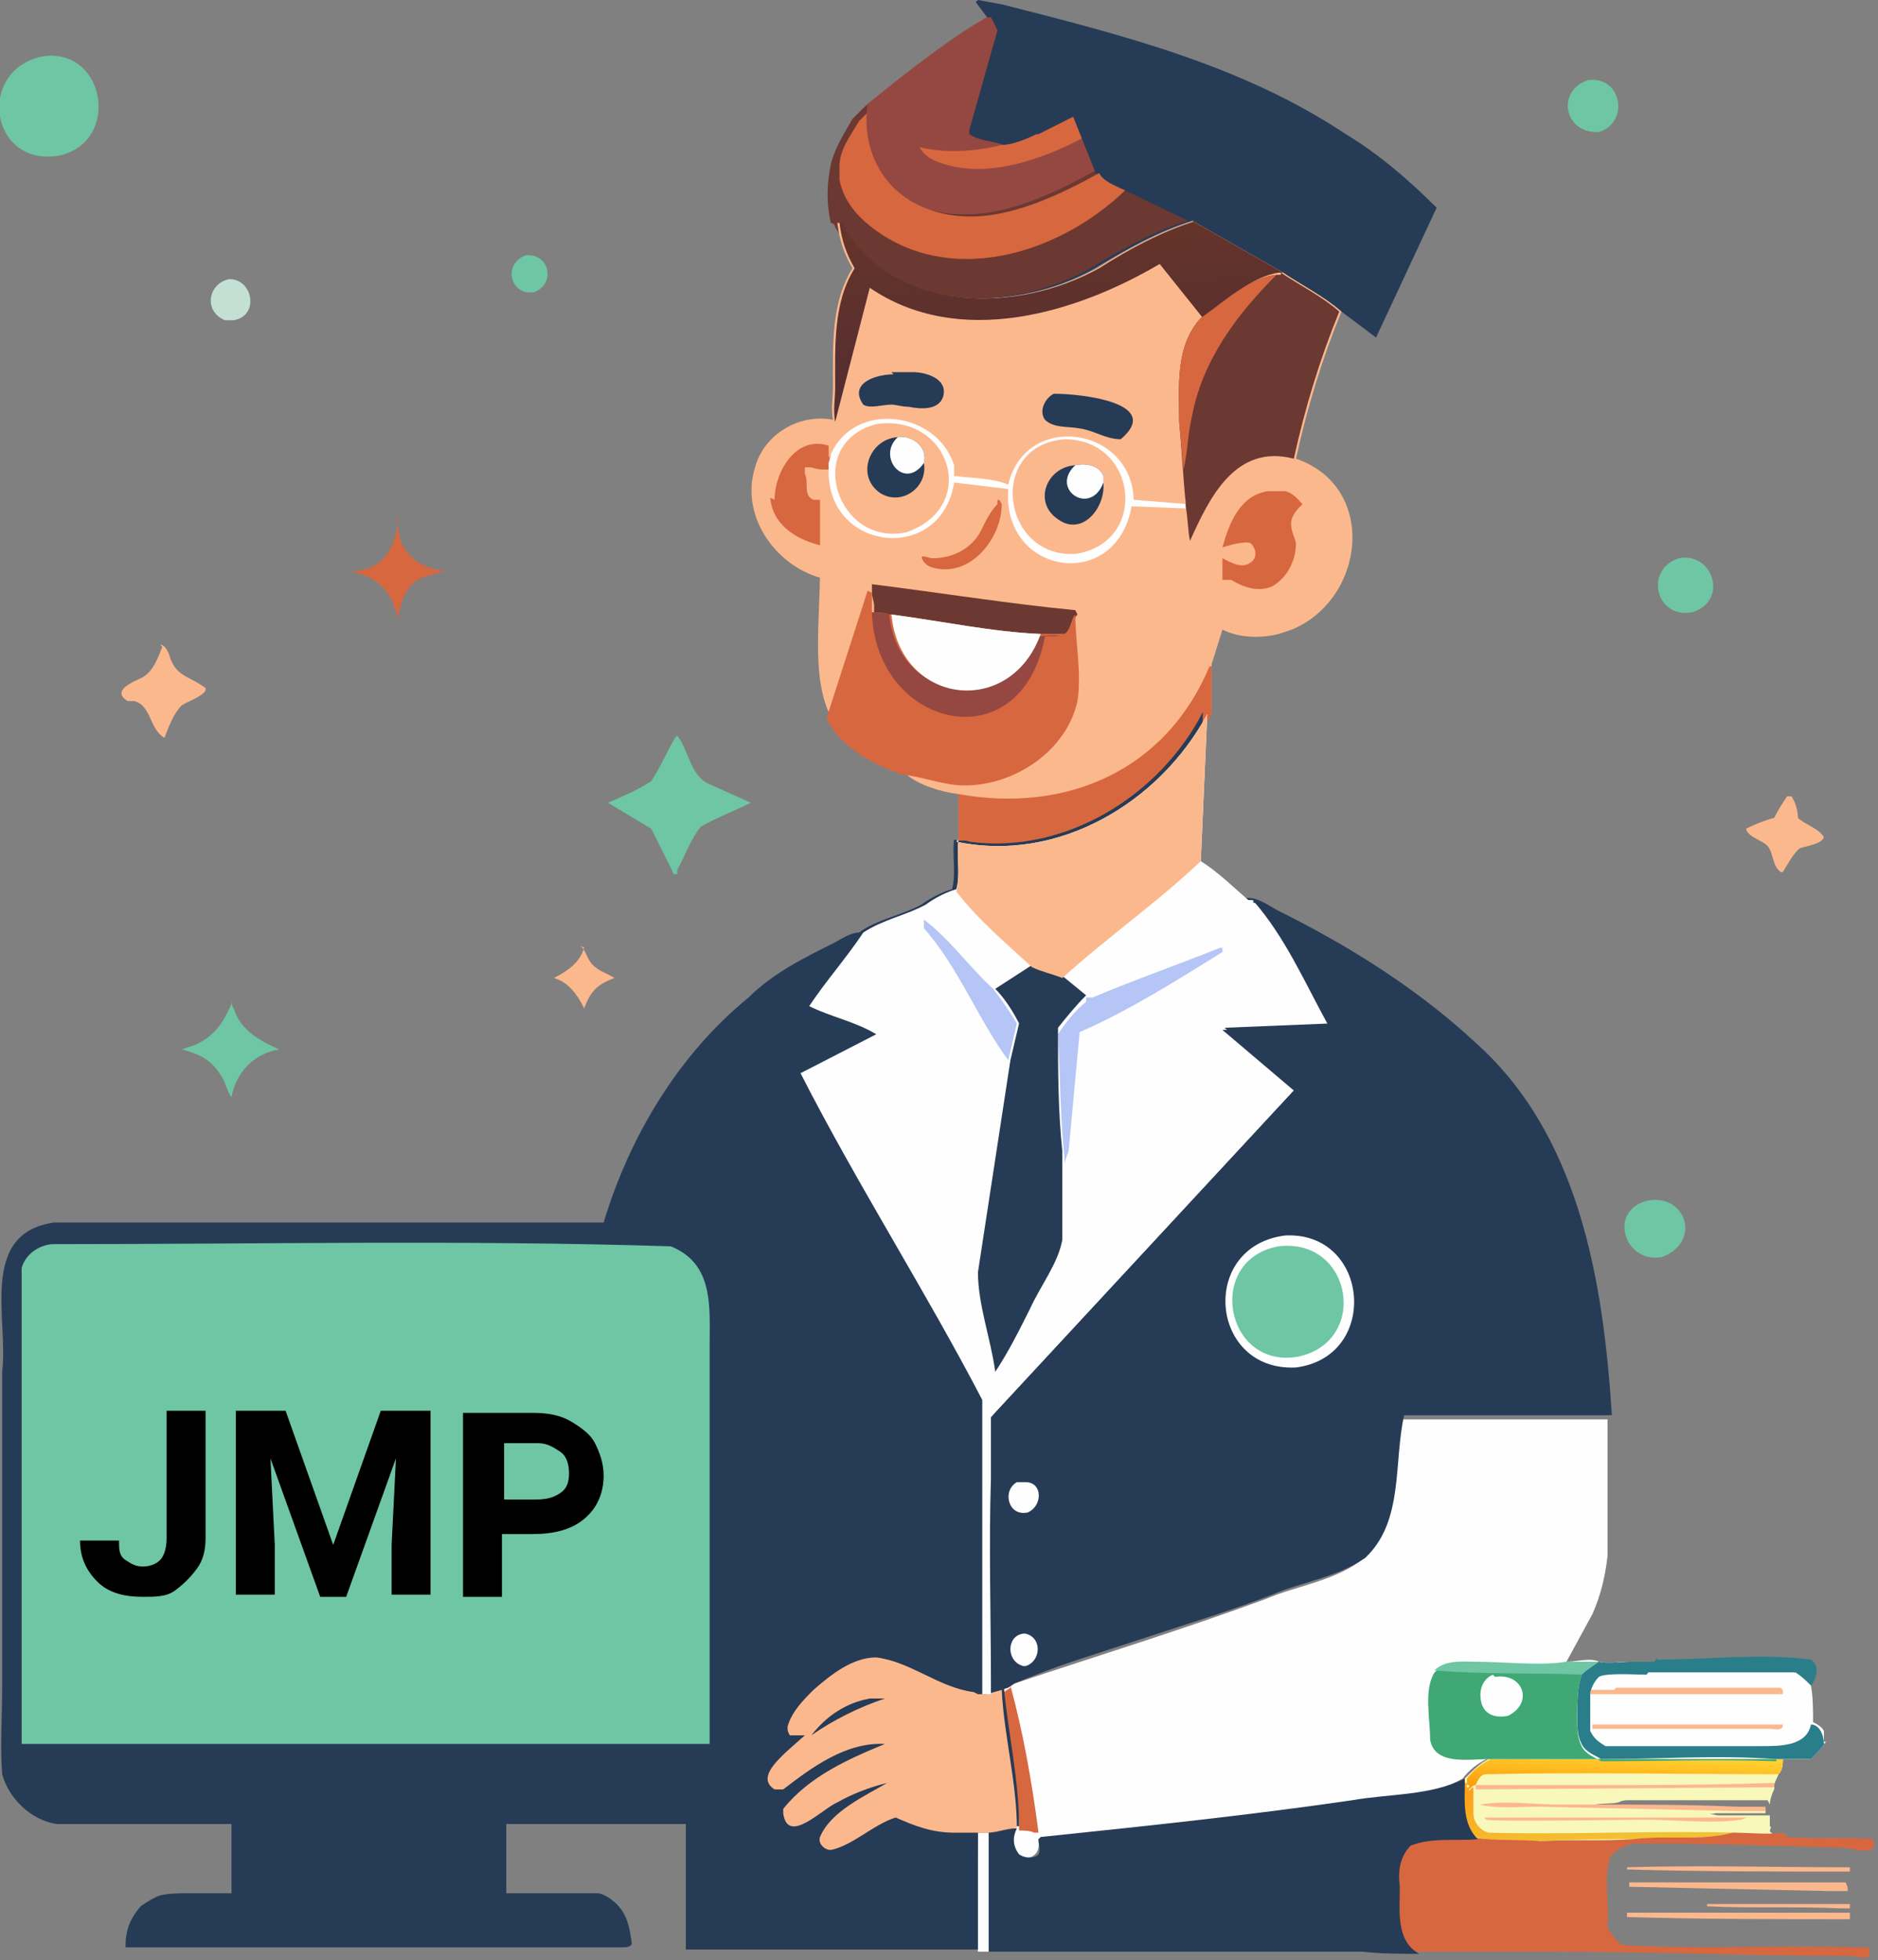 <?xml version="1.0" encoding="UTF-8"?><svg id="a" xmlns="http://www.w3.org/2000/svg" xmlns:xlink="http://www.w3.org/1999/xlink" viewBox="0 0 86.8 90.6"><rect x="0" y="0" width="86.8" height="90.6" fill="#808080" stroke="none"/><defs><style>.e{fill:#fefefe;}.e,.f,.g,.h,.i,.j,.k,.l,.m,.n,.o,.p,.q,.r,.s,.t{stroke-width:0px;}.f{fill:url(#c);}.g{fill:#6c3832;}.h{fill:#6ec6a4;}.j{fill:url(#b);}.k{fill:#954841;}.l{fill:#3fa874;}.m{fill:#fcb88d;}.n{fill:url(#d);}.o{fill:#d7673f;}.p{fill:#2a7e89;}.q{fill:#b5c5f5;}.r{fill:#c4e0d5;}.s{fill:#263b56;}.t{fill:#f9f8bb;}</style><linearGradient id="b" x1="73.7" y1="8.4" x2="74.1" y2="5.3" gradientTransform="translate(0 90.4) scale(1 -1)" gradientUnits="userSpaceOnUse"><stop offset="0" stop-color="#ffa116"/><stop offset="1" stop-color="#f2c134"/></linearGradient><linearGradient id="c" x1="75" y1="7.4" x2="75.1" y2="9.5" gradientTransform="translate(0 90.4) scale(1 -1)" gradientUnits="userSpaceOnUse"><stop offset="0" stop-color="#fe9809"/><stop offset="1" stop-color="#ffd834"/></linearGradient><linearGradient id="d" x1="48.6" y1="80.3" x2="48.9" y2="72.7" gradientTransform="translate(0 90.4) scale(1 -1)" gradientUnits="userSpaceOnUse"><stop offset="0" stop-color="#663429"/><stop offset="1" stop-color="#552e32"/></linearGradient></defs><path class="m" d="M75.2,88.4h10.3s0,0,0,0v.3c-3.4,0-6.8,0-10.3-.1v-.2Z"/><path class="m" d="M78.9,88c-.3,0-3.5,0-3.6,0,0,0,0,0,0,0h0c2.4,0,7.8,0,10.2,0v.2c0,0-.3,0-.4,0-2.1-.1-4.2,0-6.2-.1Z"/><path class="h" d="M24.3,11.8c1.1-.1,1.4,1.3.4,1.7-1.1.2-1.5-1.3-.4-1.7Z"/><path class="m" d="M75.2,86.3c3.4-.1,6.9,0,10.3,0v.2c-3.3,0-6.8,0-10.3-.1v-.2Z"/><path class="r" d="M10.6,12.9c1.1,0,1.4,1.7.2,1.9h-.4c-1-.4-.8-1.7.2-1.9Z"/><path class="m" d="M76.2,87h9.1c.1.2.1.2.1.4-.1,0-.6,0-.8,0l-9.3-.2h0c0,0,0-.2,0-.2h.9Z"/><path class="h" d="M73.4,3.7c1.6-.2,1.9,2,.5,2.4-1.6.1-2-1.9-.5-2.4Z"/><path class="o" d="M18.3,23.9c.2.6,0,1,.6,1.7.4.5,1,.7,1.7.8-.4.1-.9.2-1.3.4-.6.4-.8,1.1-.9,1.8h0c-.3-1.3-.9-1.9-2.2-2.2,1.5,0,2.1-1.1,2.2-2.4Z"/><path class="h" d="M77.6,25.8c1.6-.3,2.3,2,.6,2.5-1.7.3-2.2-2-.6-2.5Z"/><path class="m" d="M82.6,36.8c0,0,.2,0,.2,0,.2.3.3.7.3,1,.3.3,1,.5,1.2.9-.1.3-.8.4-1.1.5-.3.2-.6.8-.8,1.1h-.1c-.4-.3-.3-.8-.6-1.2-.3-.3-.9-.4-1-.8.4-.2.9-.4,1.3-.5.2-.4.4-.7.6-1Z"/><path class="m" d="M7.4,29.8c.2,0,.3.2.4.4.3,1.1.9,1,1.7,1.6.1.3-.8.6-1.1.8-.4.4-.6,1-.8,1.5-.7-.4-.6-1.5-1.4-1.7h-.3c-.8-.5.3-.9.7-1.1.5-.3.7-.9.9-1.4Z"/><path class="h" d="M2,2.6c2.9-.4,3.6,4,.7,4.6-3.2.5-3.8-4-.7-4.6Z"/><path class="t" d="M82.1,81.3h.3c0,.2,0,.5-.2.7,0,0-.2.4-.2.5v.2c-.1.2-.2.5-.2.7h0s-.1-.2-.1-.2c-.3,0-1.3,0-1.5,0-1.3,0-2.7,0-4,0-.1,0-.8,0-.9,0-.2,0-.3,0-.5.1-.4.1-1,0-1.4.2,2.3,0,4.7,0,6.9.1h0s1.3,0,1.3,0v.2s-1.2,0-1.2,0h-1.3s.2,0,.2,0c-.4.1-.9,0-1.3,0h0c.5,0,.9,0,1.4.1h1.5c.3,0,.6,0,.9,0v.5c.1,0,0,.2,0,.2,0,.1.2.2.3.2h.5c-.8.1-1.6,0-2.3,0-1.5.4-3.1.1-4.6.3-1.4,0-2.9,0-4.3.1-.7,0-2.4,0-3.1-.2-.7-.7-.6-1.7-.6-2.6v-.2c.4-.4.7-.7,1.1-.9h13.3Z"/><path class="m" d="M68.6,84c.9,0,11.9,0,12.3,0-.1,0-.2,0-.4.1-1.5.2-3,0-4.5,0-.7,0-7,.1-7.3,0,0,0,0,0-.1-.1Z"/><path class="m" d="M73.4,83.4c2.3,0,4.7,0,6.9.1h0s1.3,0,1.3,0v.2s-1.2,0-1.2,0h-.2c0,0-9.1-.2-9.1-.2-.8,0-2,.1-2.7-.1,1.2-.2,2.5,0,3.7,0h1.1Z"/><path class="j" d="M67.7,82.4h.1c0,0,0,.3,0,.3h0c0-.2.2-.2.3-.2,0,.1,0,1.2,0,1.3,0,.4.3.8.7.9,3.8.1,7.6-.1,11.4,0-1.5.4-3.1.1-4.6.3-1.4,0-2.9,0-4.3.1-.7,0-2.4,0-3.1-.2-.7-.7-.6-1.7-.6-2.6Z"/><path class="t" d="M82.1,81.3h.3c0,.2,0,.5-.2.7,0,0-.2.4-.2.5v.2c-.1,0-13.8.1-13.8.1v-.2c-.1,0-.2,0-.3.2h0c0,0,0-.2,0-.2h-.1c0,0,0-.3,0-.3.3-.4.7-.7,1.1-.9h13.3Z"/><path class="m" d="M68.1,82.5c0,0,0,0,.2,0,1.7,0,3.5,0,5.3,0,2.7,0,5.5,0,8.3-.1,0,0,0,0,.1,0v.2c-.1,0-13.8.1-13.8.1v-.2s0,0,0,0Z"/><path class="f" d="M82.1,81.3h.3c0,.2,0,.5-.2.7-4.5,0-9-.1-13.5,0-.3,0-.4.3-.5.5h0c-.1,0-.2.1-.3.2h0c0,0,0-.2,0-.2h-.1c0,0,0-.3,0-.3.3-.4.7-.7,1.1-.9h13.3Z"/><path class="o" d="M82.5,84.8h0s.1.1.1.1c1.3.1,2.7,0,4,.1,0,.1,0,.2,0,.4-.3.3-1,0-1.4,0-3.2-.1-6.5-.2-9.7-.2-.4.1-.9.3-1.1.7-.3,1,0,2.1-.1,3.2.2.3.4.6.7.8,3.6.2,7.2,0,10.8.1h.6c0,.2,0,.3,0,.4-.2.2-.6,0-.8,0-4.6,0-9.2-.2-13.8-.2-1.3,0-5,0-6.4,0-1.1-.7-.9-2-.9-3.1,0-.7,0-1.4.5-1.9.9-.4,2.1-.2,3.1-.3.7.2,2.4.1,3.1.2,1.4-.1,2.8,0,4.3-.1,1.5-.2,3.1.1,4.6-.3.8,0,1.6.1,2.3,0Z"/><path class="p" d="M76.6,76.7c2.3,0,4.8-.3,7.1,0,.4.3.3.8,0,1.2-.2-.2-.4-.4-.7-.6h-6.8s0-.2,0-.2c.1-.2.3-.3.4-.5Z"/><path class="e" d="M84.3,80c-.1-.2-.3-.3-.5-.4,0-.5,0-1.2-.1-1.7-.2-.2-.4-.4-.7-.6h-6.8s0-.2,0-.2c-.2,0-.2,0-.4,0v-.3s-.4,0-.4,0c-.4,0-1.1.1-1.5,0h0c-.4-.2-1,0-1.5,0l1.2-2.2c.4-.9.6-1.8.7-2.7v-6.3c0,0-9.7,0-9.7,0-.5,2.2,0,4.9-1.8,6.6-1.3.9-2.9,1.1-4.3,1.7-3.8,1.4-7.7,2.6-11.6,3.9-.1,0-.3.1-.4.2l-.3.2c.2,2.1.7,4.3.7,6.4h-.1c-.1.3-.2.6,0,.8,0,0,0,.1,0,.2v.2c.1,0,.2,0,.2,0,.5.2,1.1,0,1-.7,0,0,0-.1,0-.1h0c4.8-.5,9.6-1,14.4-1.7,1.7-.3,3.6-.2,5.2-1.1.3-.4.7-.7,1.1-.9h13.3s.3,0,.3,0h1.3c.3-.2.5-.4.7-.8,0-.2,0-.4,0-.5Z"/><path class="o" d="M46.7,77.9c.6,2.2,1,4.5,1.3,6.8-.1,0,0,0-.2,0-.2-.1-.5-.1-.7-.1,0-2.1-.6-4.3-.7-6.4l.3-.2Z"/><path class="l" d="M82.1,81.3h-13.3c-.9,0-2.5.3-2.7-.9,0-1-.3-2.3.2-3.1.5-.5,1.3-.4,1.9-.4,1.3,0,3,.2,4.2,0,.5,0,1,0,1.5,0h0c-.3.2-.5.3-.8.6-.2.7-.2,1.3-.2,2,0,.4,0,.8.2,1.2.2.4.6.5.9.7,2.7,0,5.4-.1,8.1,0Z"/><path class="e" d="M69.1,77.5c1.3-.2,1.8,1.2.6,1.8-.5.1-1,0-1.2-.5-.2-.6,0-1.2.5-1.4Z"/><path class="h" d="M74,76.8c-.3.2-.5.3-.8.6-2.3-.1-4.6,0-6.9-.2.5-.5,1.3-.4,1.9-.4,1.3,0,3,.2,4.2,0,.5,0,1,0,1.5,0h0Z"/><path class="e" d="M84.4,80.5c-.2.3-.4.5-.7.8h-1.3s-.3,0-.3,0c-2.7-.2-5.4,0-8.1,0-.3-.2-.7-.3-.9-.7-.2-.4-.2-.8-.2-1.2,0-.7,0-1.4.2-2,.2-.2.5-.4.8-.6.4.1,1,0,1.5,0h.4v.3c.1.1.2,0,.4,0v.2c0,0,6.7,0,6.7,0,.3.2.5.4.7.6.2.5.1,1.2.1,1.7.4,0,.6.5.6.9Z"/><path class="m" d="M73.6,79.7c2.8,0,5.6,0,8.4,0h.4s0,.1,0,.1c-.1.2-.4.1-.6.1-2.7,0-5.5,0-8.2,0v-.2Z"/><path class="m" d="M74.7,78h7.6c0,0,.1.1.1.1v.2c-.1,0-2.4,0-2.4,0-1.4,0-5,0-6.5,0h0c0-.1,0-.2,0-.2.4,0,.8,0,1.1,0Z"/><path class="p" d="M84.4,80.5c-.2.3-.4.5-.7.8h-1.3s-.3,0-.3,0c-2.7-.2-5.4,0-8.1,0-.3-.2-.7-.3-.9-.7-.2-.4-.2-.8-.2-1.2,0-.7,0-1.4.2-2,.2-.2.5-.4.8-.6.4.1,1,0,1.5,0h1.2c0,0-.5.6-.5.6-.4,0-1.9-.1-2.2.1-.2.2-.3.4-.4.7h0v.6s0,.4,0,.4v.2s0,.4,0,.4v.2c.2.4.4.5.7.7,2.4,0,4.8,0,7.2,0,.9,0,2.1,0,2.3-1,.4,0,.6.5.6.9Z"/><path class="e" d="M45.2,84.7h.5c0,0,0,5.5,0,5.5h-.5c-.2-1.7,0-3.7,0-5.5Z"/><path class="s" d="M48.1,84.9c4.8-.5,9.6-1,14.4-1.7,1.7-.3,3.6-.2,5.2-1v.2c0,.9-.1,1.9.6,2.6-1,.1-2.1-.1-3.1.3-.5.5-.6,1.2-.5,1.9,0,1.1-.2,2.5.9,3.1-.8,0-1.8,0-2.6-.1-5.8,0-11.5,0-17.3,0v-5.5c.4,0,.9-.2,1.3-.2-.2.4-.2.8.1,1.2h0c.3.2.7.2.9,0,.1-.2,0-.5,0-.7Z"/><path class="m" d="M26.8,43.7c.3.2.3.6.6.9.3.3.7.4,1,.6-.8.3-1.1.6-1.4,1.4,0,0,0,0,0,0-.3-.6-.7-1.2-1.4-1.4.6-.3,1.2-.7,1.4-1.4Z"/><path class="h" d="M10.7,46.2c0,0,0,.3.1.4.3,1,1.2,1.5,2.1,1.9-1.2.2-2,1.1-2.2,2.2-.2-.2-.3-.8-.5-1-.4-.7-1-1-1.8-1.2l.6-.2c.9-.4,1.3-1,1.7-1.9Z"/><path class="h" d="M31.3,34c.5.6.6,1.8,1.4,2.2,0,0,2,.9,2,.9-.8.4-1.6.7-2.3,1.1-.5.6-.7,1.3-1.1,2v.2c-.2,0-.2,0-.2-.1l-1-2-2-1.2c.7-.3,1.4-.6,2-1,.4-.6.7-1.3,1.1-2Z"/><path class="h" d="M76.1,55.5c1.8-.4,2.6,1.9.7,2.6-1.7.3-2.5-2.1-.7-2.6Z"/><path class="s" d="M45.2,0l1.1.2c5.5,1.4,11.1,2.8,15.9,6,1.5.9,2.9,2.1,4.2,3.4l-2.8,6-1.6-1.2c-.8-.7-1.8-1.2-2.7-1.8l-4.2-2.4c-1.6.5-3,1.3-4.5,2.2-3.7,2.1-9.3,2.1-11.8-1.9,0-.1-.1-.2-.2-.2-.2-.9-.2-1.7,0-2.7.2-.8.6-1.4,1-2.1l.6-.6,1.5-1.2c1.3-1,2.6-2,4-2.8l-.6-.8Z"/><path class="g" d="M45.8.8l.3.6-1.3,4.6v.2c.4.3,1,.3,1.6.5,1,0,2.3-.9,3.2-1.3l.4,1h0c0,0,.6,1.5.6,1.5.2.4.8.6,1.2.8l3.1,1.5c-1.6.5-3,1.3-4.5,2.2-3.7,2.1-9.3,2.1-11.8-1.9,0-.1-.1-.2-.2-.2-.2-.9-.2-1.7,0-2.7.2-.8.6-1.4,1-2.1l.6-.6,1.5-1.2c1.3-1,2.6-2,4-2.8Z"/><path class="o" d="M40.3,4.9c-.4,2.8,1.4,5,4.3,5.1,2.1.1,4.4-1,6.2-2,.2.4.8.6,1.2.8-2.9,2.8-7.7,4.4-11.3,2-.9-.6-1.7-1.4-1.9-2.5v-.6c0-.8.5-1.4.9-2.1l.6-.6Z"/><path class="k" d="M45.8.8l.3.6-1.3,4.6v.2c.4.3,1,.3,1.6.5,1,0,2.3-.9,3.2-1.3l.4,1h0c0,0,.6,1.5.6,1.5-1.8,1-4.1,2.1-6.2,2-2.8,0-4.7-2.3-4.3-5.1l1.5-1.2c1.3-1,2.6-2,4-2.8Z"/><path class="o" d="M48,6.2l1.6-.8.4,1c-1.9,1-4.5,1.9-6.6,1.1-.3-.1-.7-.3-.9-.7,1.2.3,2.6.2,3.8-.1.5,0,1.2-.3,1.6-.5Z"/><path class="m" d="M55.1,10.2l4.2,2.4c.9.6,1.9,1.1,2.7,1.8-.9,2.2-1.6,4.5-2.1,6.8,3.8,1.3,3.2,6.5-.2,7.9l-.6.2c-.8.2-1.8.2-2.6-.2l-.5,1.6v2.2c-2.3,4.1-7.1,6.9-11.7,5.9v-1.2s0-.9,0-.9c-.8-.1-1.8-.4-2.4-.9-4.8-1.6-4.1-4.9-4-9.1-2.1-.6-3.7-2.9-3-5.1.4-1.5,2-2.5,3.6-2.2-.1-.5,0-1,0-1.5,0-1.9-.1-3.9.9-5.5-.4-.7-.6-1.3-.7-2.1.1,0,.2,0,.2.2,2.4,4,8,4,11.8,1.9,1.4-.9,2.9-1.7,4.5-2.2Z"/><path class="o" d="M46.1,23.1c.1,0,.1,0,.2.2,0,1.6-1.5,3.5-3.3,2.9-.2-.1-.3-.2-.4-.4,0-.2.3,0,.5,0,1,0,1.9-.5,2.3-1.4.2-.4.4-.8.7-1.1h0Z"/><path class="s" d="M41.2,17.2h1c.6,0,1.6.3,1.4,1.1-.2.7-1.1.6-1.6.5-.3,0-.6-.1-.8-.1-.4,0-1,.2-1.3,0-.7-1,.6-1.4,1.4-1.4Z"/><path class="s" d="M48.8,18.2c1.1,0,5,.4,3,2.1-.7,0-1.2-.4-1.9-.5-.5-.1-1.2,0-1.6-.4-.3-.4,0-1,.4-1.2Z"/><path class="o" d="M35.8,23.1c0-1.3,1-3,2.5-2.5v.5c.1,0,0,.3,0,.3v.3s-.1,0-.1,0c-.3,0-.4,0-.7-.1h-.3c0,.2,0,.2,0,.3.2.4-.1,1,.4,1.2h.3c0,0,0,.2,0,.2v1.9c-1.2-.3-2.2-1-2.3-2.2Z"/><path class="o" d="M58.7,22.7c.2,0,.5,0,.7,0,.4.1.6.4.8.6-.2.2-.4.4-.5.7-.1.4.1.7.2,1.1,0,.8-.4,1.6-1.1,2-.7.3-1.4,0-1.9-.3h0c-.2,0-.3,0-.4,0v-1c.4.2.9.5,1.3.2.3-.2.3-.6,0-.9-.3-.1-1,.1-1.3.2.3-1.1.8-2.4,2.1-2.6Z"/><path class="g" d="M40.3,27.4v-.4c3.2.4,6.3.9,9.4,1.2,0,0,0,0,.1.2-.2.2-.3.7-.5.9h-.2c-.3,0-.7,0-1,0-2.3-.1-4.6-.6-6.9-.9-.2,0-.5,0-.8-.1v-.3c0-.2-.1-.4-.1-.6Z"/><path class="o" d="M56,30.8v2.2c-2.3,4.1-7.1,6.9-11.7,5.9v-1.2c0-.3,0-.6,0-1,5,.9,9.6-1.1,11.6-5.9h0Z"/><path class="n" d="M55.1,10.2l4.2,2.4h-.2c-1.3.2-2.6,1.4-3.5,2.1l-2-2.5c-3.9,2.3-9.3,3.9-13.4,1.1l-1.6,6.2h0c-.1-.5,0-1.1,0-1.6,0-1.9-.1-3.9.9-5.5-.4-.7-.6-1.3-.7-2.1.1,0,.2,0,.2.2,2.4,4,8,4,11.8,1.9,1.4-.9,2.9-1.7,4.5-2.2Z"/><path class="e" d="M38.4,21c1.1-2.5,4.9-2,5.7.5v.5c.9.1,1.8.1,2.5.4.8-3.4,5.7-2.7,5.8.7l2.5.2v.2s-2.6-.1-2.6-.1c-.7,4-6,3.2-5.7-.8l-2.5-.3c-.6,3.8-5.9,3.2-5.8-.6v-.3s.1-.3.1-.3Z"/><path class="m" d="M40.5,19.6c3.4-.5,4.8,3.8,1.4,5-3.2.7-4.8-4.1-1.4-5Z"/><path class="s" d="M41.5,20.2c.7-.1,1.4.5,1.2,1.2.2,1.1-1,2-2,1.4-1.2-.8-.5-2.6.9-2.6Z"/><path class="e" d="M41.5,20.2c.7-.1,1.4.5,1.2,1.2-.9,1.3-2.2-.3-1.2-1.2Z"/><path class="m" d="M49.2,20.3c3.4,0,3.9,4.8.5,5.3-3.4.2-4.1-5-.5-5.3Z"/><path class="s" d="M49.7,21.5c.5-.1,1.1,0,1.3.5v.3c.1,1.2-1,2.5-2.1,1.7-1.2-.8-.5-2.5.9-2.5Z"/><path class="e" d="M49.7,21.5c.5-.1,1.1,0,1.3.5v.3c-.6,1.6-2.5.3-1.3-.8Z"/><path class="g" d="M59.2,12.6c.9.6,1.9,1.1,2.7,1.8-.9,2.2-1.6,4.5-2.1,6.8-2.7-.7-3.9,1.8-4.8,3.8-.1-.5-.1-1.1-.2-1.6v-.2c-.1-.9-.2-2.7-.3-3.7,0-1.6-.2-3.5,1-4.8,1-.7,2.3-1.9,3.5-2h.2Z"/><path class="o" d="M55.5,14.7c1-.7,2.3-1.9,3.5-2-1.8,1.8-3.4,3.9-3.9,6.5-.2.8-.2,1.7-.4,2.5l-.2-2.2c0-1.6-.2-3.5,1-4.8Z"/><path class="o" d="M40.3,27.4c0,.2,0,.4,0,.6v.3c.3,0,.6,0,.8.1,2.3.3,4.6.8,6.9.9.3,0,.7,0,1,0h.2c.3-.2.3-.7.5-.9,0,1.3.3,2.7.1,4-.5,2.3-2.9,3.9-5.2,3.9-1,0-1.9-.4-2.9-.5-1.4-.5-2.8-1.2-3.5-2.6l1.9-5.9Z"/><path class="k" d="M40.3,28v.3c.3,0,.6,0,.8.1.4,4.1,5.5,4.7,6.9,1h0c.3,0,.7-.1,1,0h-.7c-1.1,6-8.1,4.2-8-1.4Z"/><path class="e" d="M41.2,28.4c2.3.3,4.6.8,6.9.9h0c-1.4,3.9-6.5,3.3-6.9-.9Z"/><path class="s" d="M74.4,65.4h0s-9.6,0-9.6,0c-.5,2.2,0,4.9-1.8,6.6-1.3.9-2.9,1.1-4.3,1.7-3.8,1.4-7.7,2.6-11.6,3.9-.1,0-.3.1-.4.2l-.3.2c.2,2.1.7,4.3.7,6.4h-.1c-.4,0-.9.2-1.3.2h-.5c0,0,0,0,0,0v5.5c-4.2,0-8.5,0-12.7,0-.2,0-.6,0-.8,0,0,0,0,0,0,0v-.2c0-1.8,0-3.7,0-5.6h-8.3v3.2c.9,0,3.5,0,4.2,0,.3,0,.7.3.9.5.5.5.6,1.1.7,1.8,0,.2-.3.2-.5.2-7.6,0-15.3,0-22.9,0,0-.8.2-1.3.7-1.9.3-.2.6-.4.9-.5.4-.1.9-.1,1.3-.1.7,0,1.3,0,2,0,0-.8,0-2.4,0-3.2H2.6c-1.2-.2-2.2-1.2-2.5-2.3-.1-1.3,0-2.7,0-4v-.2c0-4,0-9.8,0-14.4.3-2.4-1.1-6.4,2.4-6.9,8.4,0,16.9,0,25.4,0,1.2-4,3.5-7.8,6.7-10.4,1.1-1.1,2.5-1.8,3.9-2.5.4-.2.8-.5,1.2-.5.8-.6,2-.8,2.9-1.3.4-.3,1-.6,1.4-.7.2-.7,0-1.6.1-2.3.2.1.5,0,.7.1,4.4.6,8.8-2.1,10.8-6h0c0,0-.3,6.8-.3,6.8.8.5,1.4,1.2,2.1,1.7,0,0,.1,0,.1.1h.2c.5,0,1,.4,1.4.6,10.8,5.4,14.5,11.2,15.1,23.2Z"/><path class="m" d="M45.2,78.3c.1,0,.3,0,.4,0,.2,0,0-.4,0-.5,0-3.2-.1-6.4,0-9.5v10s.7-.2.7-.2c.1,2.1.7,4.3.7,6.4h-.1c-.4,0-.9.2-1.3.2h-.5c0,0,0,0,0,0-.3,0-.7,0-1,0-1,0-1.8-.3-2.7-.7-1,.3-2,1.3-3,1.5-.3,0-.6-.3-.5-.6.5-1.2,2.1-1.9,3.1-2.5-.8.2-1.6.5-2.3.9-.7.3-2.3,2-2.5.5v-.2c1.2-1.5,3-2.3,4.7-3-1.8-.1-3.4,1.1-4.7,2.1-.2,0-.3,0-.4,0-.8-.5.1-1.3.5-1.7l.9-.8h-.1c-.2,0-.4,0-.6,0-.1-.2-.1-.2-.1-.4.2-.7.7-1.2,1.2-1.7.8-.7,1.8-1.5,2.9-1.5,1.6.2,2.9,1.4,4.5,1.6h0Z"/><path class="s" d="M40.1,78.5c.3,0,.5,0,.8,0h0c-1.2.4-2.4,1-3.4,1.7.7-.9,1.6-1.5,2.7-1.7Z"/><path class="e" d="M44.2,38.9c4.7,1,9.4-1.8,11.6-5.9l-.3,6.8c.8.5,1.5,1.2,2.2,1.8h.2c1.5,1.7,2.4,3.8,3.5,5.8l-4.9.2,3.3,2.8-14,15.1v2.8c-.1,3.2,0,6.4,0,9.5,0,.1,0,.5,0,.5-.2,0-.3,0-.4,0,0-4.2,0-8.4,0-12.6,0-.2,0-.6,0-.8,0-.1,0,0,0-.2-2.6-5-5.8-10-8.4-15.1l3.5-1.8c-1-.6-2.1-.8-3.1-1.3.8-1.2,1.7-2.2,2.5-3.4.9-.6,2-.8,2.9-1.3.4-.3,1-.6,1.4-.7.2-.7,0-1.6.1-2.3Z"/><path class="q" d="M42.7,42.5c1.2.9,2.1,2.2,3.2,3.2.4.5.8,1.1,1.1,1.6l-.4,1.7c-1.4-1.9-2.3-4.3-3.9-6.1v-.4Z"/><path class="q" d="M50.2,46.1c.1,0,.2,0,.3,0,1.9-.8,3.9-1.5,5.9-2.3h.1c0,0,0,.2,0,.2-2.1,1.3-4.3,2.7-6.6,3.7l-.5,5.4c0,.2-.2.5-.2.7v-.3c-.2-1.9-.2-3.8-.3-5.7.4-.6.8-1.1,1.3-1.5Z"/><path class="s" d="M47.7,44.6c.5.2,1,.4,1.4.5l1.1.9c-.5.5-.9,1-1.3,1.5,0,1.9,0,3.8.2,5.7v4.1c-.2,1.1-1,2.1-1.5,3.2-.5,1-1,2-1.6,2.9-.2-1.5-.8-3.1-.8-4.6l1.5-9.8.4-1.7c-.3-.6-.7-1.2-1.1-1.6l1.7-1.1Z"/><path class="m" d="M44.2,38.9c4.7,1,9.4-1.8,11.6-5.9l-.3,6.8c-2,1.9-4.3,3.5-6.4,5.4-.5-.2-1-.3-1.4-.5-1.2-1.1-2.5-2.2-3.5-3.5.2-.7,0-1.6.1-2.3Z"/><path class="s" d="M57.9,41.7c2,.6,3.8,1.9,5.6,2.9,1.6,1,3.2,2.2,4.6,3.5,4.9,4.3,6,11.1,6.4,17.3h0s-9.6,0-9.6,0c-.5,2.2,0,4.9-1.8,6.6-1.3.9-2.9,1.1-4.3,1.7-3.9,1.5-8.1,2.5-11.9,4.1l-.3.2-.7.2c0-2.1,0-10.9,0-12.8l14-15.1-3.3-2.8,4.9-.2c-1.1-2-2-4.1-3.5-5.7Z"/><path class="e" d="M47.2,75.5h.2c.8.2.7,1.3,0,1.5h-.1c-.8-.2-.8-1.4,0-1.5Z"/><path class="e" d="M47,68.5h.4c.8,0,.8,1.1.1,1.4-.9.2-1.2-1-.5-1.4Z"/><path class="e" d="M59.4,57.1c3.9-.2,4.4,5.6.5,6.1-4,.2-4.5-5.6-.5-6.1Z"/><path class="h" d="M59.1,57.6c3.4-.4,4.2,4.4.9,5.1-3.4.6-4.3-4.5-.9-5.1Z"/><path class="h" d="M1,80.6c0-5.4,0-10.8,0-16.2,0-1.3,0-2.6,0-4,0-.5,0-1.2,0-1.8.2-.7.9-1.1,1.5-1.1,9.5,0,19-.2,28.5.1,2,.8,1.8,2.8,1.8,4.6,0,1.6,0,3.1,0,4.7,0,4.6,0,9.1,0,13.7-7.7,0-24,0-31.8,0Z"/><path class="i" d="M7.7,65.2h1.8v5.9c0,.5-.1,1-.4,1.4s-.6.7-1,1-.9.3-1.5.3c-.9,0-1.6-.2-2.1-.7s-.8-1.1-.8-1.9h1.8c0,.4,0,.7.3.9s.5.3.8.3.6-.1.8-.3.3-.6.3-1v-5.9Z"/><path class="i" d="M13.2,65.2l2.2,6.2,2.2-6.2h2.3v8.5h-1.8v-2.3l.2-4-2.3,6.4h-1.2l-2.3-6.4.2,4v2.3h-1.8v-8.5h2.3Z"/><path class="i" d="M23.2,70.8v3h-1.8v-8.5h3.3c.6,0,1.2.1,1.7.4s.9.6,1.1,1,.4.9.4,1.5c0,.8-.3,1.5-.9,2s-1.4.7-2.4.7h-1.5ZM23.2,69.3h1.6c.5,0,.8-.1,1.1-.3s.4-.5.4-.9-.1-.8-.4-1-.6-.4-1-.4h-1.6v2.7Z"/></svg>
